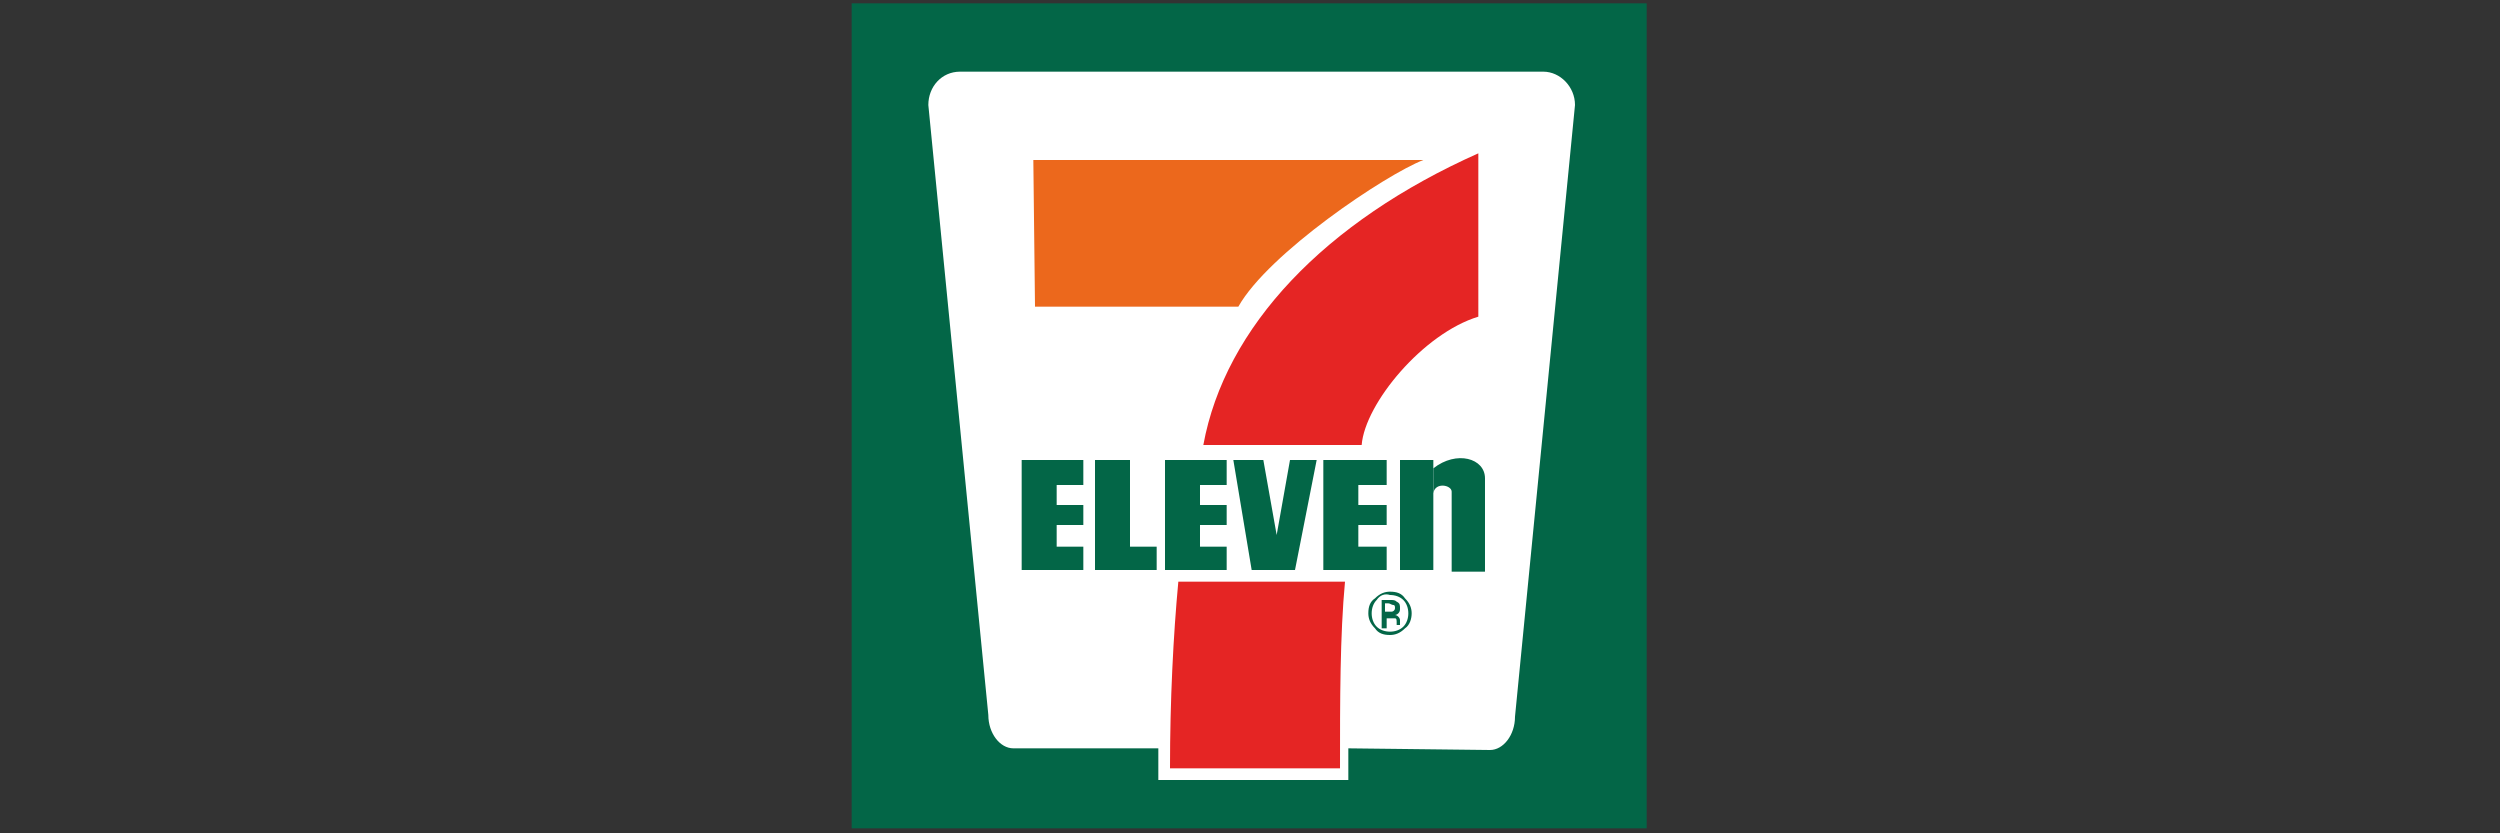 <?xml version="1.0" encoding="utf-8"?>
<!-- Generator: Adobe Illustrator 25.4.1, SVG Export Plug-In . SVG Version: 6.00 Build 0)  -->
<svg version="1.1" id="Layer_1" xmlns="http://www.w3.org/2000/svg" xmlns:xlink="http://www.w3.org/1999/xlink" x="0px" y="0px"
	 viewBox="0 0 150 50" style="enable-background:new 0 0 150 50;" xml:space="preserve">
<rect x="0" y="0" width="150" height="50" fill="#333333" stroke="none"/>
<style type="text/css">
	.st0{fill:#036647;}
	.st1{fill:#FFFFFF;}
	.st2{fill:#EC681C;}
	.st3{fill:#E52524;}
</style>
<g>
	<g>
		<g>
			<g>
				<g>
					<g>
						<rect x="51.1" y="0.2" class="st0" width="47.7" height="49.5"/>
						<path class="st1" d="M80.9,44.9v1.9H69.5v-1.9h-8.7c-0.8,0-1.5-0.9-1.5-2L55.7,6.3c0-1.1,0.8-2,1.9-2h35c1,0,1.9,0.9,1.9,2
							l-3.6,36.7c0,1.1-0.7,2-1.5,2L80.9,44.9z"/>
						<path class="st2" d="M62,9.6h23.4c-2.3,0.9-9.3,5.6-11.1,8.8H62.1L62,9.6z"/>
						<path class="st3" d="M80.7,34.9c-0.3,3.2-0.3,7.1-0.3,11.2H70.2c0-4.1,0.2-8,0.5-11.2H80.7z"/>
						<polygon class="st0" points="61.3,27.6 65,27.6 65,29.1 63.4,29.1 63.4,30.3 65,30.3 65,31.5 63.4,31.5 63.4,32.8 65,32.8 
							65,34.2 61.3,34.2 						"/>
						<polygon class="st0" points="69.9,27.6 73.6,27.6 73.6,29.1 72,29.1 72,30.3 73.6,30.3 73.6,31.5 72,31.5 72,32.8 73.6,32.8 
							73.6,34.2 69.9,34.2 						"/>
						<polygon class="st0" points="79.4,27.6 83.2,27.6 83.2,29.1 81.5,29.1 81.5,30.3 83.2,30.3 83.2,31.5 81.5,31.5 81.5,32.8 
							83.2,32.8 83.2,34.2 79.4,34.2 						"/>
						<polygon class="st0" points="67.8,32.8 69.4,32.8 69.4,34.2 65.7,34.2 65.7,27.6 67.8,27.6 						"/>
						<polygon class="st0" points="74,27.6 75.1,34.2 77.7,34.2 79,27.6 77.4,27.6 76.6,32.1 75.8,27.6 						"/>
						<rect x="84" y="27.6" class="st0" width="2" height="6.6"/>
						<path class="st0" d="M86,29.6c0.1-0.7,1.1-0.5,1.1-0.1v4.8h2v-5.6c0-1.2-1.7-1.7-3.1-0.6"/>
						<path class="st3" d="M81.7,26.7c0.2-2.5,3.7-6.7,7-7.7V9.2c-9.2,4.1-15.2,10.4-16.5,17.5L81.7,26.7z"/>
						<path class="st0" d="M84.3,37.7c-0.3,0.3-0.6,0.4-0.9,0.4c-0.4,0-0.7-0.1-0.9-0.4c-0.3-0.3-0.4-0.6-0.4-0.9
							c0-0.4,0.1-0.7,0.4-0.9c0.3-0.3,0.6-0.4,0.9-0.4c0.4,0,0.7,0.1,0.9,0.4c0.3,0.3,0.4,0.6,0.4,0.9
							C84.7,37.1,84.6,37.5,84.3,37.7 M82.6,36c-0.2,0.2-0.3,0.5-0.3,0.8c0,0.3,0.1,0.6,0.3,0.8c0.2,0.2,0.5,0.3,0.8,0.3
							c0.3,0,0.6-0.1,0.8-0.3c0.2-0.2,0.3-0.5,0.3-0.8c0-0.3-0.1-0.6-0.3-0.8c-0.2-0.2-0.5-0.3-0.8-0.3C83.1,35.6,82.8,35.7,82.6,36
							 M83.4,36c0.2,0,0.3,0,0.4,0.1c0.2,0.1,0.2,0.2,0.2,0.4c0,0.1,0,0.2-0.1,0.3c0,0-0.1,0.1-0.2,0.1c0.1,0,0.2,0.1,0.2,0.1
							c0.1,0.1,0.1,0.2,0.1,0.2v0.1c0,0,0,0.1,0,0.1c0,0,0,0.1,0,0.1l0,0h-0.2c0,0,0,0,0,0c0,0,0,0,0,0l0,0v-0.1
							c0-0.2,0-0.3-0.1-0.3c-0.1,0-0.2,0-0.3,0h-0.2v0.6h-0.3V36H83.4z M83.6,36.3c-0.1,0-0.2-0.1-0.3-0.1h-0.2v0.5h0.2
							c0.1,0,0.2,0,0.2,0c0.1,0,0.2-0.1,0.2-0.2C83.7,36.4,83.7,36.3,83.6,36.3"/>
					</g>
				</g>
			</g>
		</g>
	</g>
</g>
</svg>
